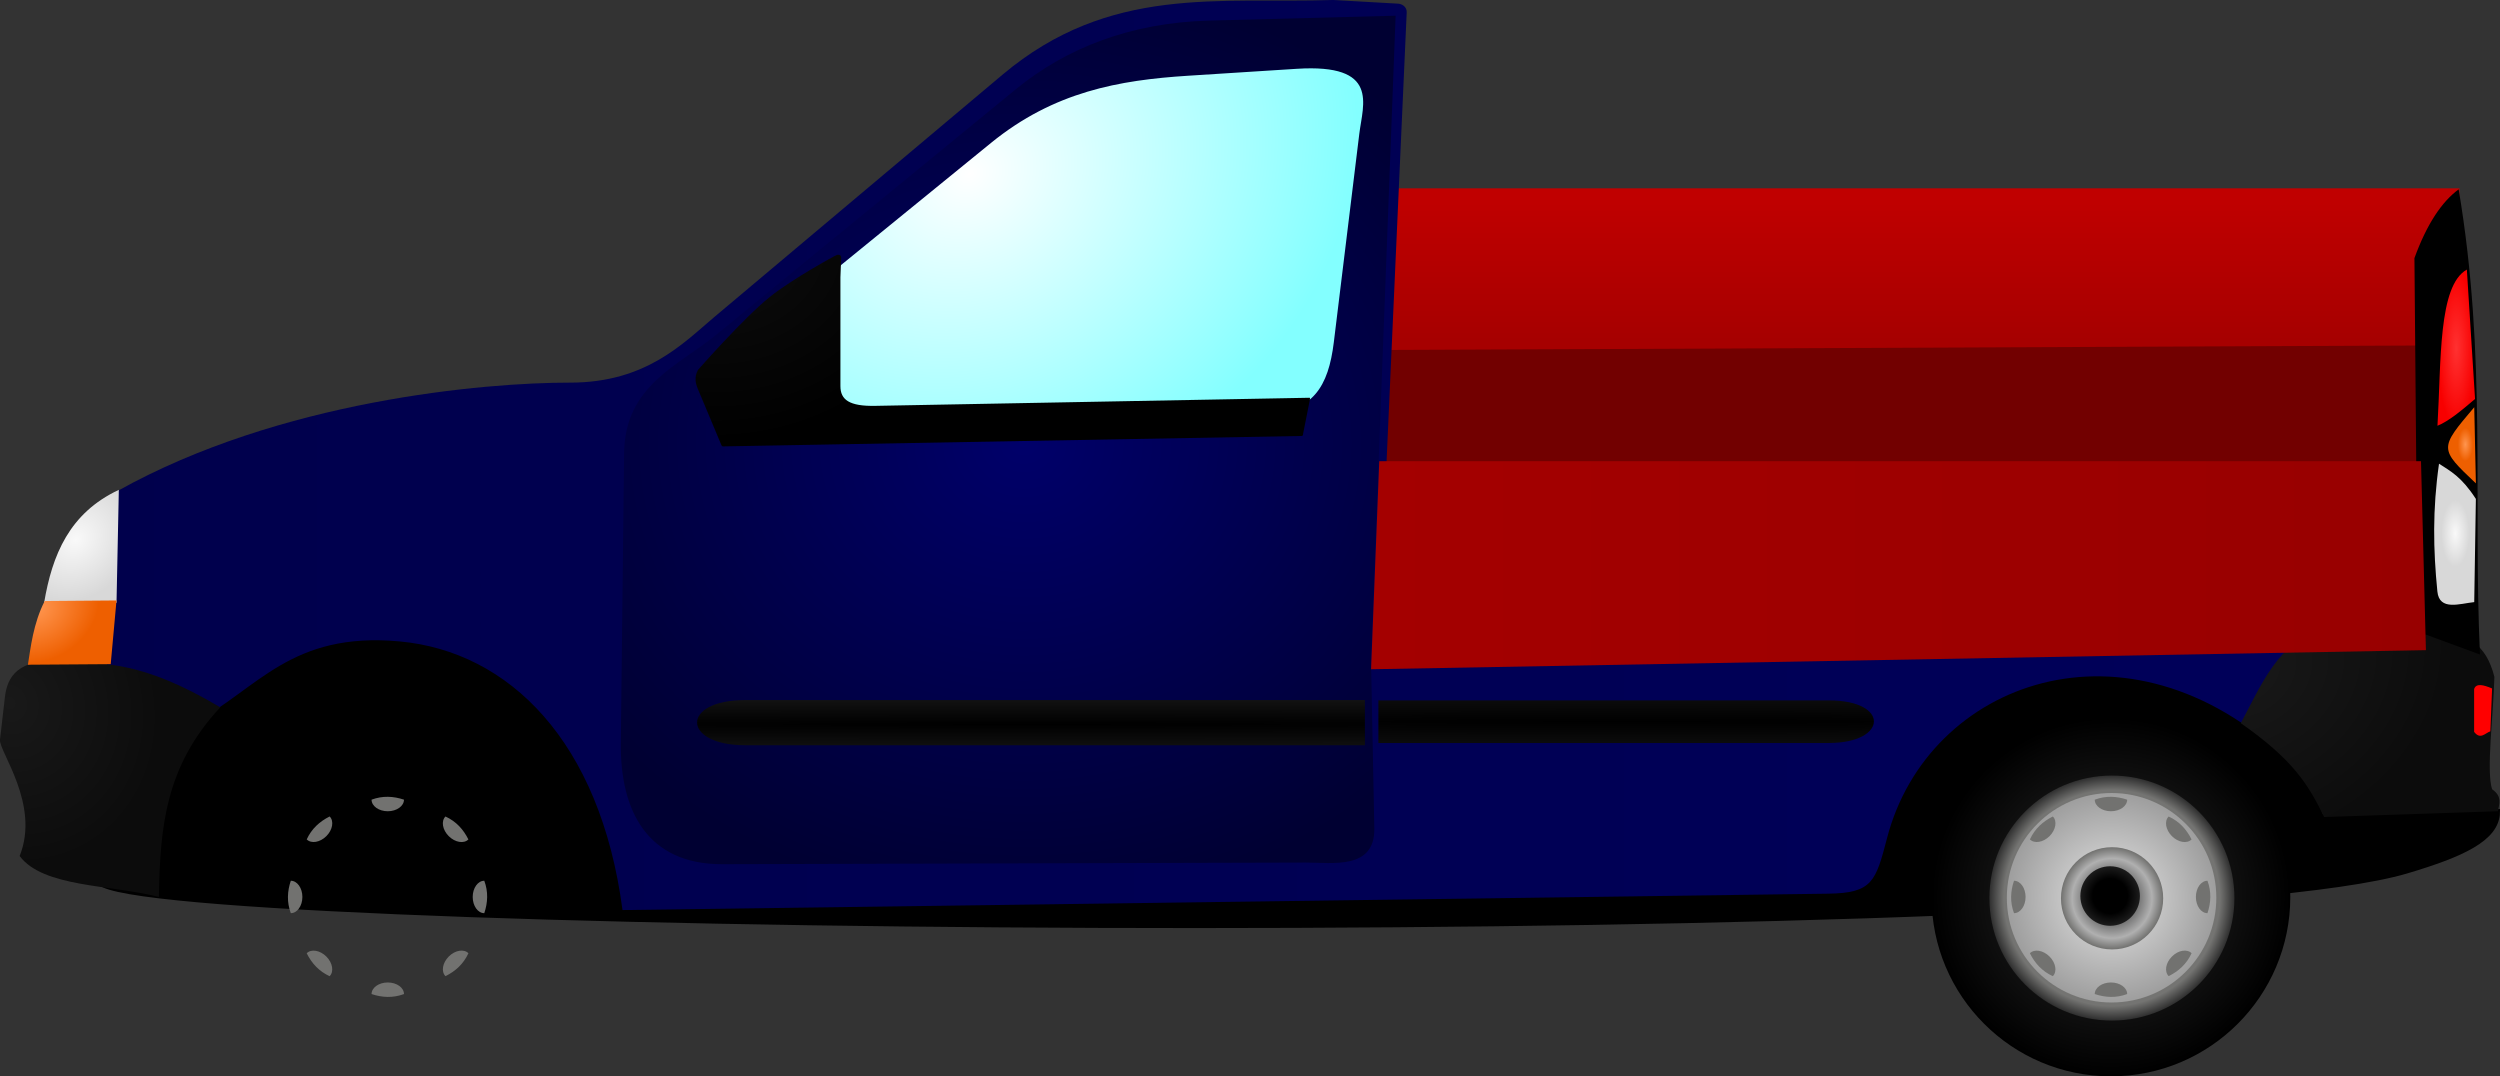 <?xml version="1.0"?>
<svg
    xmlns:rdf="http://www.w3.org/1999/02/22-rdf-syntax-ns#"
    xmlns="http://www.w3.org/2000/svg"
    xmlns:cc="http://creativecommons.org/ns#"
    xmlns:xlink="http://www.w3.org/1999/xlink"
    xmlns:dc="http://purl.org/dc/elements/1.1/"
    xmlns:svg="http://www.w3.org/2000/svg"
    xmlns:inkscape="http://www.inkscape.org/namespaces/inkscape"
    xmlns:sodipodi="http://sodipodi.sourceforge.net/DTD/sodipodi-0.dtd"
    xmlns:ns1="http://sozi.baierouge.fr"
    id="svg2"
    viewBox="0 0 385.43 165.94"
    version="1.1"
  >
  <rect x="0" y="0" width="385.43" height="165.94" fill="#333333" stroke="none"/>
  <defs
      id="defs4"
    >
    <linearGradient
        id="linearGradient4594"
      >
      <stop
          id="stop4596"
          stop-color="#191919"
          offset="0"
      />
      <stop
          id="stop4598"
          stop-color="#0c0c0c"
          offset="1"
      />
    </linearGradient
    >
    <linearGradient
        id="linearGradient4578"
      >
      <stop
          id="stop4580"
          offset="0"
      />
      <stop
          id="stop4582"
          stop-color="#1a1a1a"
          offset="1"
      />
    </linearGradient
    >
    <linearGradient
        id="linearGradient4200"
      >
      <stop
          id="stop4202"
          stop-color="#ff954f"
          offset="0"
      />
      <stop
          id="stop4204"
          stop-color="#ee5f00"
          offset="1"
      />
    </linearGradient
    >
    <linearGradient
        id="linearGradient4192"
      >
      <stop
          id="stop4194"
          stop-color="#f9f9f9"
          offset="0"
      />
      <stop
          id="stop4196"
          stop-color="#d8d8d8"
          offset="1"
      />
    </linearGradient
    >
    <linearGradient
        id="linearGradient4041"
      >
      <stop
          id="stop4043"
          offset="0"
      />
      <stop
          id="stop4049"
          stop-color="#1f1f1f"
          offset=".336"
      />
      <stop
          id="stop4045"
          offset="1"
      />
    </linearGradient
    >
    <linearGradient
        id="linearGradient4031"
      >
      <stop
          id="stop4033"
          offset="0"
      />
      <stop
          id="stop4039"
          offset=".585"
      />
      <stop
          id="stop4035"
          stop-color="#1c1c1c"
          offset="1"
      />
    </linearGradient
    >
    <linearGradient
        id="linearGradient4021"
      >
      <stop
          id="stop4023"
          offset="0"
      />
      <stop
          id="stop4029"
          stop-color="#b0b0b0"
          offset=".781"
      />
      <stop
          id="stop4025"
          stop-color="#71716f"
          offset="1"
      />
    </linearGradient
    >
    <linearGradient
        id="linearGradient4013"
      >
      <stop
          id="stop4015"
          stop-color="#7e7e7c"
          offset="0"
      />
      <stop
          id="stop4017"
          stop-color="#c8c8c8"
          offset=".42"
      />
      <stop
          id="stop4019"
          stop-color="#9e9e9e"
          offset="1"
      />
    </linearGradient
    >
    <linearGradient
        id="linearGradient3985"
      >
      <stop
          id="stop3987"
          stop-color="#7e7e7c"
          offset="0"
      />
      <stop
          id="stop4009"
          stop-color="#747472"
          offset=".881"
      />
      <stop
          id="stop3989"
          stop-color="#2f2f2f"
          offset="1"
      />
    </linearGradient
    >
    <radialGradient
        id="radialGradient4066"
        xlink:href="#linearGradient4041"
        gradientUnits="userSpaceOnUse"
        cy="589.08"
        cx="508.49"
        r="27.653"
    />
    <radialGradient
        id="radialGradient4068"
        xlink:href="#linearGradient3985"
        gradientUnits="userSpaceOnUse"
        cy="589.08"
        cx="508.49"
        r="27.653"
    />
    <radialGradient
        id="radialGradient4070"
        xlink:href="#linearGradient4013"
        gradientUnits="userSpaceOnUse"
        cy="589.08"
        cx="508.49"
        r="27.653"
    />
    <radialGradient
        id="radialGradient4072"
        xlink:href="#linearGradient4021"
        gradientUnits="userSpaceOnUse"
        cy="589.08"
        cx="508.49"
        r="27.653"
    />
    <radialGradient
        id="radialGradient4074"
        xlink:href="#linearGradient4031"
        gradientUnits="userSpaceOnUse"
        cy="589.08"
        cx="508.49"
        r="27.653"
    />
    <radialGradient
        id="radialGradient4256"
        gradientUnits="userSpaceOnUse"
        cy="502.51"
        cx="556.98"
        gradientTransform="matrix(1 0 0 4.157 0 -1586.3)"
        r="2.897"
      >
      <stop
          id="stop4252"
          stop-color="#ff3131"
          offset="0"
      />
      <stop
          id="stop4254"
          stop-color="#f80000"
          offset="1"
      />
    </radialGradient
    >
    <radialGradient
        id="radialGradient4264"
        xlink:href="#linearGradient4200"
        gradientUnits="userSpaceOnUse"
        cy="517.52"
        cx="558.22"
        gradientTransform="matrix(.542 -0 0 1.199 255.83 -103.08)"
        r="2.143"
    />
    <radialGradient
        id="radialGradient4272"
        xlink:href="#linearGradient4192"
        gradientUnits="userSpaceOnUse"
        cy="531.27"
        cx="556.79"
        gradientTransform="matrix(.672 9.8275e-7 -0 1.605 182.67 -321.55)"
        r="3.215"
    />
    <radialGradient
        id="radialGradient4716"
        xlink:href="#linearGradient4200"
        gradientUnits="userSpaceOnUse"
        cy="541.6"
        cx="183.79"
        gradientTransform="matrix(.531 1.052 -1.295 .653 787.78 -4.271)"
        r="6.83"
    />
    <radialGradient
        id="radialGradient4719"
        xlink:href="#linearGradient4192"
        gradientUnits="userSpaceOnUse"
        cy="532.39"
        cx="189.59"
        gradientTransform="matrix(.997 1.106 -1.312 1.183 699.45 -307.39)"
        r="5.893"
    />
    <radialGradient
        id="radialGradient4723"
        xlink:href="#linearGradient4594"
        gradientUnits="userSpaceOnUse"
        cy="557.51"
        cx="528.72"
        gradientTransform="matrix(.538 1.299 -1.56 .646 1108.9 -494.95)"
        r="19.498"
    />
    <radialGradient
        id="radialGradient4726"
        xlink:href="#linearGradient4578"
        gradientUnits="userSpaceOnUse"
        cy="560.31"
        cx="337.24"
        gradientTransform="matrix(12.894 0 0 .105 -4011 501.73)"
        r="51.979"
    />
    <radialGradient
        id="radialGradient4729"
        xlink:href="#linearGradient4578"
        gradientUnits="userSpaceOnUse"
        cy="560.17"
        cx="429"
        gradientTransform="matrix(17.606 -1.2409e-8 0 .195 -7123.8 450.91)"
        r="38.197"
    />
    <radialGradient
        id="radialGradient4732"
        xlink:href="#linearGradient4594"
        gradientUnits="userSpaceOnUse"
        cy="561.64"
        cx="180.5"
        gradientTransform="matrix(.624 1.368 -1.218 .556 751.23 -1.891)"
        r="16.982"
    />
    <radialGradient
        id="radialGradient4763"
        gradientUnits="userSpaceOnUse"
        cy="495.09"
        cx="275.29"
        gradientTransform="matrix(.002 .644 -.771 .002 669.74 308.23)"
        r="47.366"
      >
      <stop
          id="stop4226"
          stop-color="#0e0e0e"
          offset="0"
      />
      <stop
          id="stop4228"
          offset="1"
      />
    </radialGradient
    >
    <radialGradient
        id="radialGradient4766"
        gradientUnits="userSpaceOnUse"
        cy="466.2"
        cx="327.71"
        gradientTransform="matrix(.412 .957 -1.143 .492 725.55 -67.31)"
        r="49.309"
      >
      <stop
          id="stop4218"
          stop-color="#fff"
          offset="0"
      />
      <stop
          id="stop4220"
          stop-color="#83ffff"
          offset="1"
      />
    </radialGradient
    >
    <radialGradient
        id="radialGradient4769"
        gradientUnits="userSpaceOnUse"
        cy="517.15"
        cx="335.57"
        gradientTransform="matrix(1.373 1.3705e-7 -1.2026e-7 1.205 -124.6 -105.97)"
        r="59.726"
      >
      <stop
          id="stop4178"
          stop-color="#00006a"
          offset="0"
      />
      <stop
          id="stop4180"
          stop-color="#000032"
          offset="1"
      />
    </radialGradient
    >
    <linearGradient
        id="linearGradient4772"
        y2="514.96"
        gradientUnits="userSpaceOnUse"
        x2="541.94"
        y1="514.96"
        x1="189.41"
      >
      <stop
          id="stop4278"
          stop-color="#00004c"
          offset="0"
      />
      <stop
          id="stop4280"
          stop-color="#00005a"
          offset="1"
      />
    </linearGradient
    >
    <linearGradient
        id="linearGradient4776"
        y2="525.95"
        gradientUnits="userSpaceOnUse"
        x2="552.3"
        gradientTransform="matrix(1 0 0 .614 0 213.37)"
        y1="525.95"
        x1="389.67"
      >
      <stop
          id="stop4168"
          stop-color="#a40000"
          offset="0"
      />
      <stop
          id="stop4170"
          stop-color="#980000"
          offset="1"
      />
    </linearGradient
    >
    <linearGradient
        id="linearGradient4779"
        y2="479.23"
        gradientUnits="userSpaceOnUse"
        x2="477.74"
        y1="501.51"
        x1="477.74"
      >
      <stop
          id="stop4160"
          stop-color="#a60000"
          offset="0"
      />
      <stop
          id="stop4162"
          stop-color="#c00000"
          offset="1"
      />
    </linearGradient
    >
  </defs
  >
  <g
      id="layer1"
      transform="translate(-178.29 -448.9)"
    >
    <path
        id="path4600"
        d="m389.67 552.08 162.63-5.262-0.758-52.064h-160.61z"
        fill="#720000"
    />
    <path
        id="path4148"
        d="m390.36 502.36 166.07-0.714 0.536-23.214h-165.89z"
        stroke="url(#linearGradient4779)"
        stroke-width="1px"
        fill="url(#linearGradient4779)"
    />
    <path
        id="path4114"
        d="m194.29 585.22 8.929-39.286 53.214-3.571 26.429 38.214h173.21l30-28.214c18.421-5.099 31.083 0.679 43.571 6.786l6.429 15.714 27.143-0.714c-0.097 3.986-5.39 6.387-13.929 8.929-39.892 11.874-339.27 9.828-355 2.143z"
        stroke="#000"
        stroke-width="1px"
    />
    <path
        id="path3050"
        d="m266.18 507.89c11.75 0.012 17.511-6.139 22.223-10.102l44.447-37.376c16.547-13.914 33.408-10.917 51.013-11.514l9.975 0.566c0.585 0.033 1.368 0.464 1.328 1.357l-4.485 99.999 150.77-3.535-10.607 18.688c-24.506-23.33-55.323-12.075-61.619 12.122-1.753 6.736-2.28 8.494-9.091 8.586l-185.87 2.525c-3.422-26.035-17.52-39.859-34.345-41.416-16.825-1.558-21.916 7.359-31.82 12.627l-18.183-8.081 6.566-27.779c24.969-13.93 56.461-16.681 69.701-16.668z"
        fill="url(#linearGradient4772)"
    />
    <path
        id="path3052"
        d="m274.51 518.75c0.118-10.439 8.444-13.513 14.142-18.183l46.214-37.881c7.787-6.383 17.76-10.29 29.8-10.607l28.789-0.758-3.788 99.5 0.505 25.759c0.127 6.464-6.475 5.292-10.607 5.303l-89.904 0.253c-11.578 0.033-15.775-8.234-15.657-18.688z"
        fill="url(#radialGradient4769)"
    />
    <path
        id="path3054"
        d="m296.43 499.15 34.643-28.214c9.717-7.914 19.767-9.681 30.357-10.357l16.786-1.071c12.809-0.818 10.202 5.423 9.643 10l-3.929 32.143c-0.836 6.84-3.206 10.845-10.714 11.071l-71.071 2.143c-16.047 0.484-14.682-8.411-5.714-15.714z"
        fill="url(#radialGradient4766)"
    />
    <path
        id="path3056"
        d="m307.86 491.65v16.786c0 2.112 1.396 3.11 5.357 3.036l66.964-1.25c0.102-0.002 0.079 0.186 0.055 0.307l-1.024 5.142c-0.038 0.19 0.02 0.438-0.281 0.444l-89.107 1.607c-0.178 0.003-0.236-0.011-0.342-0.265l-3.595-8.579c-0.257-0.614-0.67-1.714 0.009-2.942 0 0 6.972-7.952 11.071-11.25 3.397-2.733 10.119-6.434 10.377-6.491 0.371-0.081 0.649 0.051 0.633 0.476z"
        fill="url(#radialGradient4763)"
    />
    <g
        id="g4051"
        transform="translate(365.22 -29.294)"
      >
      <path
          id="path3946"
          d="m536.14 589.08c0 15.272-12.381 27.653-27.653 27.653s-27.653-12.381-27.653-27.653 12.381-27.653 27.653-27.653 27.653 12.381 27.653 27.653z"
          transform="translate(-369.97 27.4)"
          fill="url(#radialGradient4066)"
      />
      <path
          id="path3948"
          d="m536.14 589.08c0 15.272-12.381 27.653-27.653 27.653s-27.653-12.381-27.653-27.653 12.381-27.653 27.653-27.653 27.653 12.381 27.653 27.653z"
          transform="matrix(.683 0 0 .683 -208.63 214.31)"
          fill="url(#radialGradient4068)"
      />
      <path
          id="path3950"
          d="m536.14 589.08c0 15.272-12.381 27.653-27.653 27.653s-27.653-12.381-27.653-27.653 12.381-27.653 27.653-27.653 27.653 12.381 27.653 27.653z"
          transform="matrix(.584 0 0 .584 -158.34 272.58)"
          fill="url(#radialGradient4070)"
      />
      <path
          id="path3952"
          d="m536.14 589.08c0 15.272-12.381 27.653-27.653 27.653s-27.653-12.381-27.653-27.653 12.381-27.653 27.653-27.653 27.653 12.381 27.653 27.653z"
          transform="matrix(.285 0 0 .285 -6.226 448.8)"
          fill="url(#radialGradient4072)"
      />
      <path
          id="path3954"
          d="m536.14 589.08c0 15.272-12.381 27.653-27.653 27.653s-27.653-12.381-27.653-27.653 12.381-27.653 27.653-27.653 27.653 12.381 27.653 27.653z"
          transform="matrix(.166 0 0 .166 53.985 518.55)"
          fill="url(#radialGradient4074)"
      />
      <path
          id="path3956"
          d="m141.02 601.48c0 0.986-1.119 1.786-2.5 1.786s-2.5-0.799-2.5-1.786c1.712-0.635 3.372-0.542 5 0z"
          fill="#727270"
      />
      <path
          id="path3958"
          d="m136.02 631.45c0-0.986 1.119-1.786 2.5-1.786s2.5 0.799 2.5 1.786c-1.712 0.635-3.372 0.542-5 0z"
          fill="#727270"
      />
      <path
          id="path3960"
          d="m153.4 618.98c-0.986-0-1.786-1.119-1.786-2.5s0.799-2.5 1.786-2.5c0.635 1.712 0.542 3.372 0 5z"
          fill="#727270"
      />
      <path
          id="path3962"
          d="m147.42 628.69c-0.697-0.697-0.471-2.054 0.505-3.03 0.976-0.976 2.333-1.202 3.03-0.505-0.762 1.659-2.001 2.768-3.535 3.535z"
          fill="#727270"
      />
      <path
          id="path3964"
          d="m123.57 613.98c0.986 0 1.786 1.119 1.786 2.5s-0.799 2.5-1.786 2.5c-0.635-1.712-0.542-3.372 0-5z"
          fill="#727270"
      />
      <path
          id="path3966"
          d="m129.56 604.07c0.697 0.697 0.471 2.054-0.505 3.03-0.976 0.976-2.333 1.202-3.03 0.505 0.762-1.659 2.001-2.768 3.535-3.535z"
          fill="#727270"
      />
      <path
          id="path3968"
          d="m126.02 625.16c0.697-0.697 2.054-0.471 3.03 0.505 0.976 0.976 1.202 2.333 0.505 3.03-1.659-0.762-2.768-2.001-3.535-3.535z"
          fill="#727270"
      />
      <path
          id="path3970"
          d="m150.95 607.61c-0.697 0.697-2.054 0.471-3.03-0.505-0.976-0.976-1.202-2.333-0.505-3.03 1.659 0.762 2.768 2.001 3.535 3.535z"
          fill="#727270"
      />
    </g
    >
    <g
        id="g4076"
        transform="translate(99.553 -29.294)"
      >
      <path
          id="path4078"
          d="m536.14 589.08c0 15.272-12.381 27.653-27.653 27.653s-27.653-12.381-27.653-27.653 12.381-27.653 27.653-27.653 27.653 12.381 27.653 27.653z"
          transform="translate(-369.97 27.4)"
          fill="url(#radialGradient4066)"
      />
      <path
          id="path4080"
          d="m536.14 589.08c0 15.272-12.381 27.653-27.653 27.653s-27.653-12.381-27.653-27.653 12.381-27.653 27.653-27.653 27.653 12.381 27.653 27.653z"
          transform="matrix(.683 0 0 .683 -208.63 214.31)"
          fill="url(#radialGradient4068)"
      />
      <path
          id="path4082"
          d="m536.14 589.08c0 15.272-12.381 27.653-27.653 27.653s-27.653-12.381-27.653-27.653 12.381-27.653 27.653-27.653 27.653 12.381 27.653 27.653z"
          transform="matrix(.584 0 0 .584 -158.34 272.58)"
          fill="url(#radialGradient4070)"
      />
      <path
          id="path4084"
          d="m536.14 589.08c0 15.272-12.381 27.653-27.653 27.653s-27.653-12.381-27.653-27.653 12.381-27.653 27.653-27.653 27.653 12.381 27.653 27.653z"
          transform="matrix(.285 0 0 .285 -6.226 448.8)"
          fill="url(#radialGradient4072)"
      />
      <path
          id="path4086"
          d="m536.14 589.08c0 15.272-12.381 27.653-27.653 27.653s-27.653-12.381-27.653-27.653 12.381-27.653 27.653-27.653 27.653 12.381 27.653 27.653z"
          transform="matrix(.166 0 0 .166 53.985 518.55)"
          fill="url(#radialGradient4074)"
      />
      <path
          id="path4088"
          d="m141.02 601.48c0 0.986-1.119 1.786-2.5 1.786s-2.5-0.799-2.5-1.786c1.712-0.635 3.372-0.542 5 0z"
          fill="#727270"
      />
      <path
          id="path4090"
          d="m136.02 631.45c0-0.986 1.119-1.786 2.5-1.786s2.5 0.799 2.5 1.786c-1.712 0.635-3.372 0.542-5 0z"
          fill="#727270"
      />
      <path
          id="path4092"
          d="m153.4 618.98c-0.986-0-1.786-1.119-1.786-2.5s0.799-2.5 1.786-2.5c0.635 1.712 0.542 3.372 0 5z"
          fill="#727270"
      />
      <path
          id="path4094"
          d="m147.42 628.69c-0.697-0.697-0.471-2.054 0.505-3.03 0.976-0.976 2.333-1.202 3.03-0.505-0.762 1.659-2.001 2.768-3.535 3.535z"
          fill="#727270"
      />
      <path
          id="path4096"
          d="m123.57 613.98c0.986 0 1.786 1.119 1.786 2.5s-0.799 2.5-1.786 2.5c-0.635-1.712-0.542-3.372 0-5z"
          fill="#727270"
      />
      <path
          id="path4098"
          d="m129.56 604.07c0.697 0.697 0.471 2.054-0.505 3.03-0.976 0.976-2.333 1.202-3.03 0.505 0.762-1.659 2.001-2.768 3.535-3.535z"
          fill="#727270"
      />
      <path
          id="path4100"
          d="m126.02 625.16c0.697-0.697 2.054-0.471 3.03 0.505 0.976 0.976 1.202 2.333 0.505 3.03-1.659-0.762-2.768-2.001-3.535-3.535z"
          fill="#727270"
      />
      <path
          id="path4102"
          d="m150.95 607.61c-0.697 0.697-2.054 0.471-3.03-0.505-0.976-0.976-1.202-2.333-0.505-3.03 1.659 0.762 2.768 2.001 3.535 3.535z"
          fill="#727270"
      />
    </g
    >
    <path
        id="path4116"
        d="m212.25 557.95c-12.016-7.149-17.737-6.721-24.364-7.132-6.849-0.426-8.476 2.414-8.839 5.556l-0.758 6.566c-0.203 1.762 6.236 9.989 3.03 17.93 3.609 4.862 14.058 4.406 21.466 6.313 0.193-10.56 0.914-20.065 9.464-29.233z"
        fill="url(#radialGradient4732)"
    />
    <path
        id="path4120"
        d="m390.8 556.88h69.448c9.429 0 9.092 6.566 0 6.566h-69.448z"
        fill="url(#radialGradient4729)"
    />
    <path
        id="path4122"
        d="m388.72 556.83h-95.536c-9.982 0-9.811 6.964 0 6.964h95.536z"
        fill="url(#radialGradient4726)"
    />
    <path
        id="path4124"
        d="m523.76 560.39c2.808-5.186 6.221-13.6 12.491-13.741l15.893-0.357c6.606-0.148 9.428 1.942 10.714 6.964-0.146 5.848-1.284 14.476-0.357 17.321 1.614 1.131 1.105 2.262 0.893 3.393l-26.786 0.893c-2.533-5.231-4.959-8.936-12.848-14.473z"
        fill="url(#radialGradient4723)"
    />
    <path
        id="path4126"
        fill="#f00"
        d="m562.5 555.04c-1.307-0.547-2.46-0.862-2.768 0.089v6.607c0.962 1.257 1.692 0.189 2.5-0.089z"
    />
    <path
        id="path4128"
        d="m196.61 524.42c-7.634 3.578-10.278 10.044-11.518 17.411h11.161z"
        fill="url(#radialGradient4719)"
    />
    <path
        id="path4130"
        d="m185.18 541.56c-1.784 3.501-2.162 7.225-2.589 9.821l12.768-0.089 0.893-9.821z"
        fill="url(#radialGradient4716)"
    />
    <g
        id="g4142"
      >
      <path
          id="path4132"
          d="m560.63 549.81c-1.085-23.901 1.063-45.863-3.283-71.721-2.597 1.915-4.895 5.325-6.819 10.607l0.505 57.579z"
      />
      <path
          id="path4134"
          d="m558.61 490.46c-4.443 2.477-3.942 14.121-4.53 24.08 1.7-0.672 3.736-2.368 5.793-4.13z"
          fill="url(#radialGradient4256)"
      />
      <path
          id="path4136"
          d="m559.75 511.68c-5.428 6.404-5.41 6.371 0.253 11.743z"
          fill="url(#radialGradient4264)"
      />
      <path
          id="path4138"
          d="m560 525.82c-2.22-3.44-3.92-4.279-5.682-5.43-1.013 7.123-0.894 13.251-0.253 19.698 0.303 3.038 3.456 1.869 5.682 1.641z"
          fill="url(#radialGradient4272)"
      />
    </g
    >
    <path
        id="path4140"
        fill="url(#linearGradient4776)"
        d="m389.67 552.08 162.63-2.944-0.758-29.128h-160.61z"
    />
  </g
  >
</svg
>
